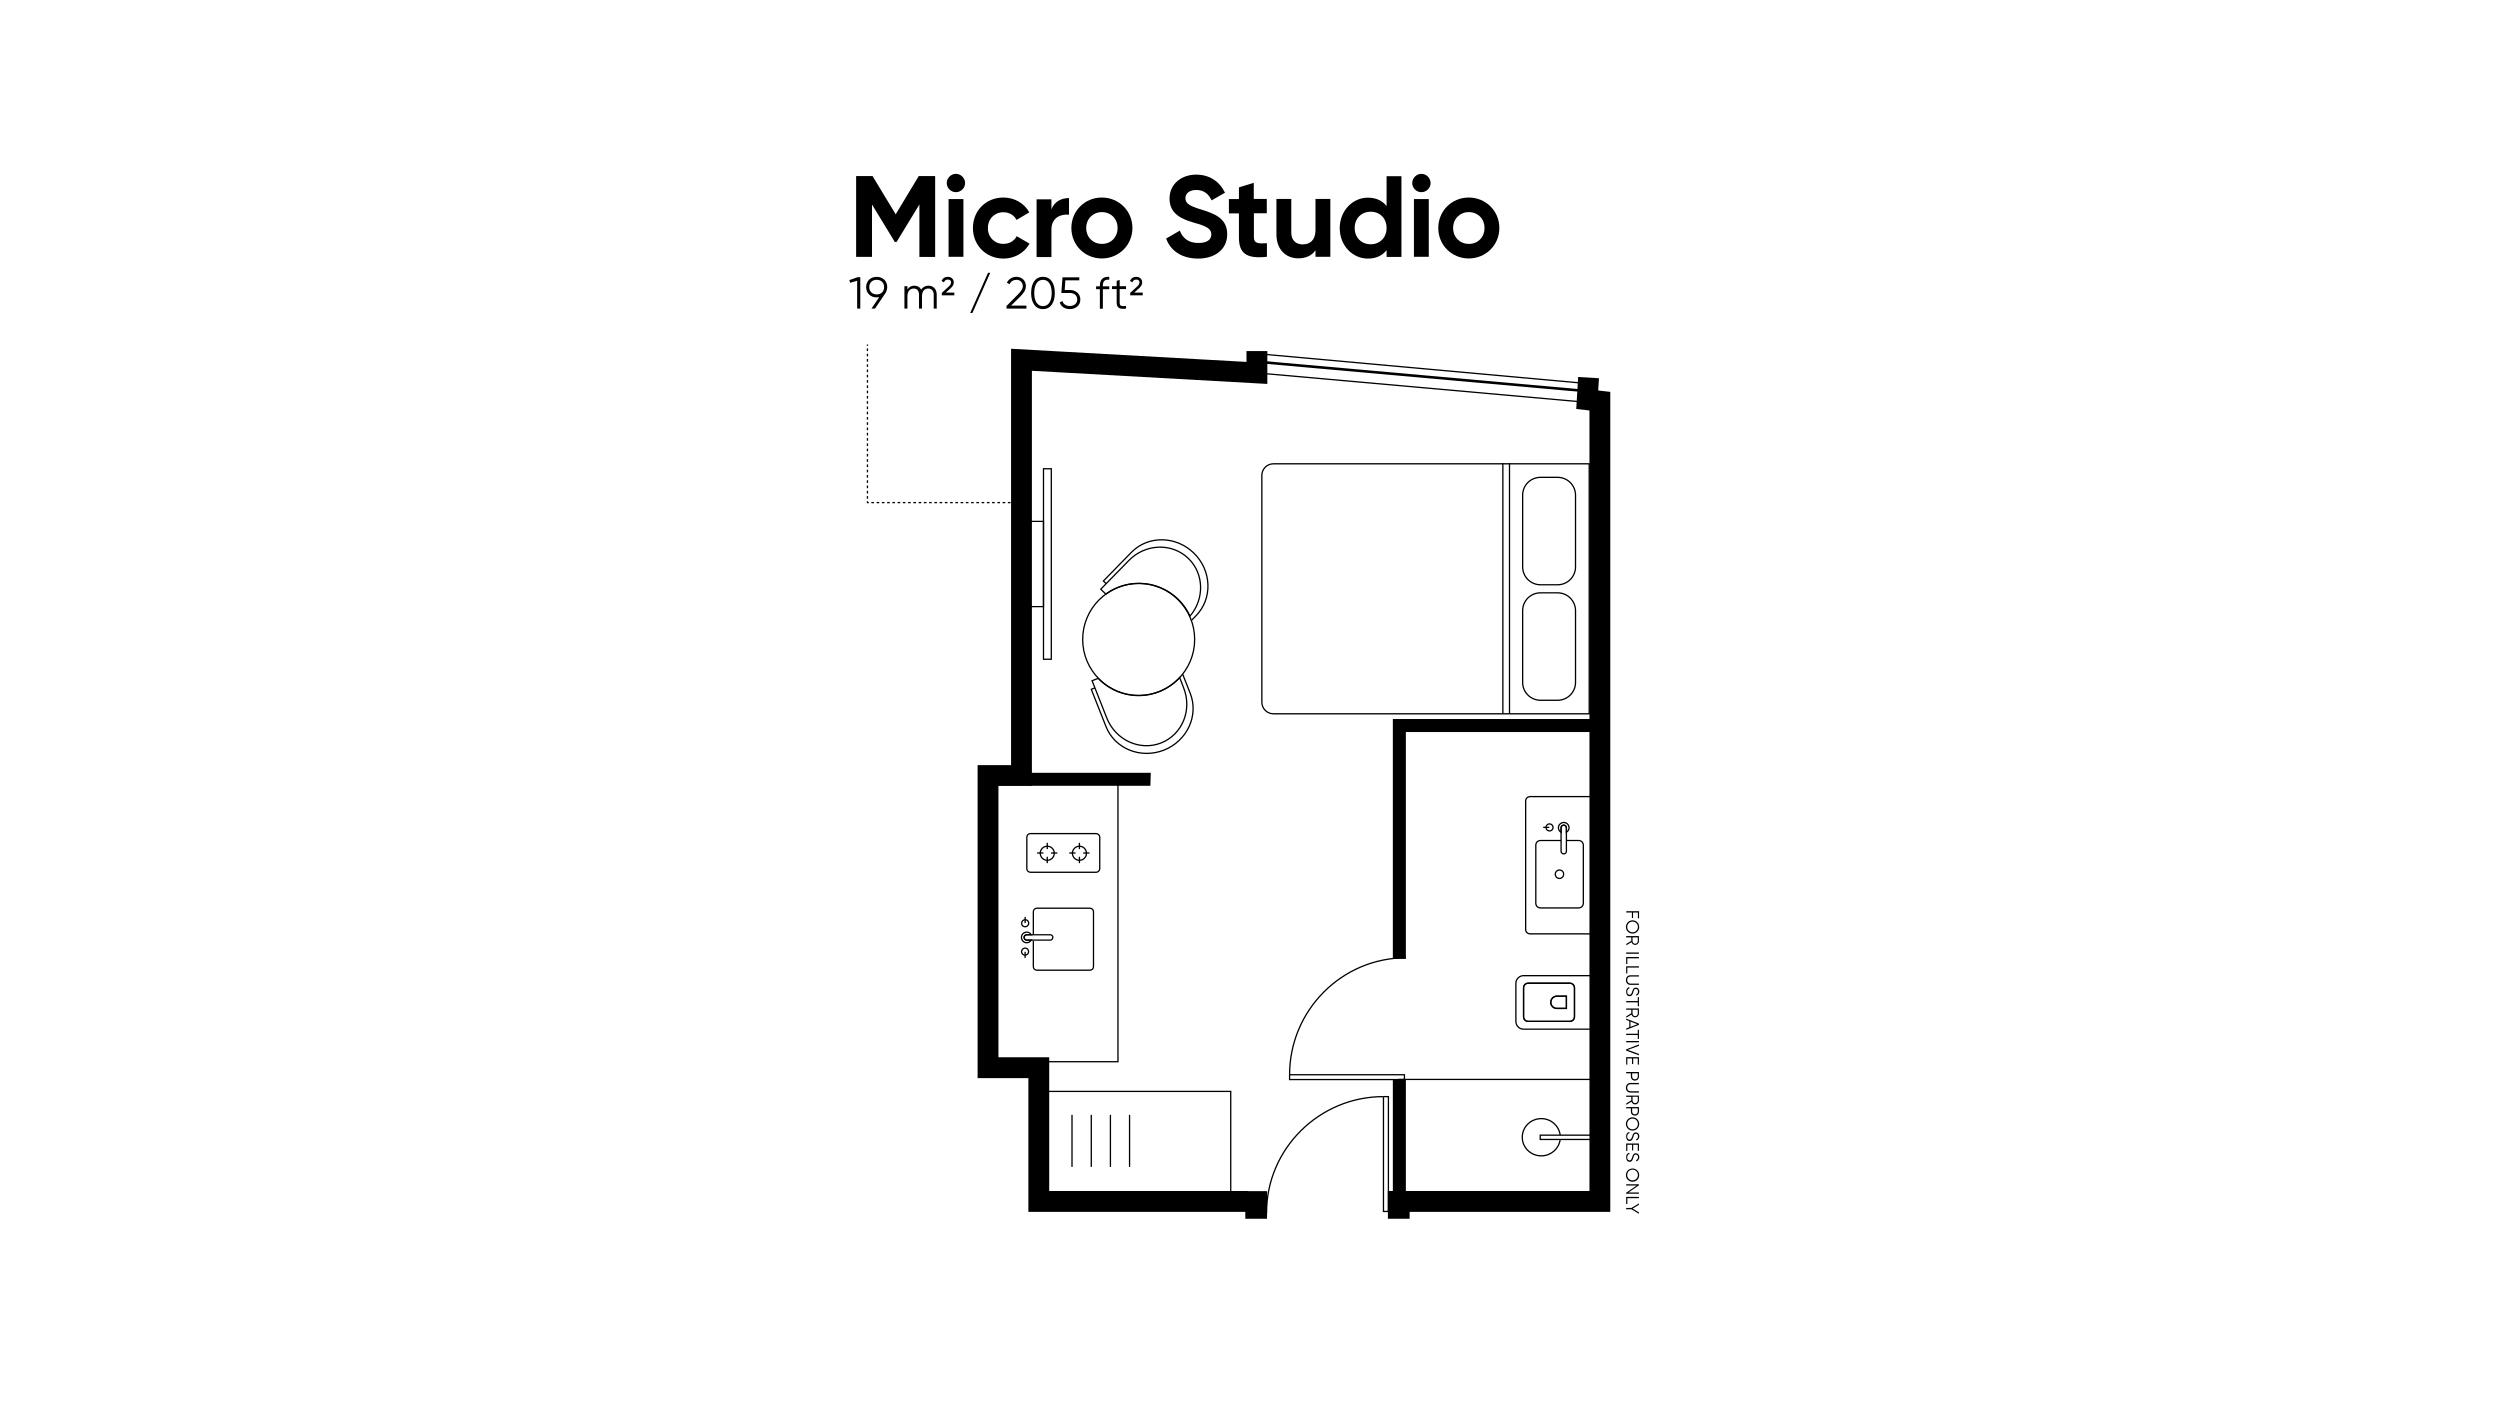 <?xml version="1.0" encoding="utf-8"?>
<!-- Generator: Adobe Illustrator 24.2.3, SVG Export Plug-In . SVG Version: 6.00 Build 0)  -->
<svg version="1.1" id="Layer_1" xmlns="http://www.w3.org/2000/svg" xmlns:xlink="http://www.w3.org/1999/xlink" x="0px" y="0px"
	 viewBox="0 0 1920 1080" style="enable-background:new 0 0 1920 1080;" xml:space="preserve">
<style type="text/css">
	.st0{fill:none;stroke:#000000;stroke-miterlimit:10;}
	.st1{fill:none;stroke:#000000;stroke-width:16;stroke-miterlimit:10;}
	.st2{fill:none;stroke:#000000;stroke-width:2;stroke-miterlimit:10;}
	.st3{fill:none;stroke:#000000;stroke-width:10;stroke-miterlimit:10;}
	.st4{fill:none;stroke:#000000;stroke-miterlimit:10;stroke-dasharray:2.025,2.025;}
	.st5{fill:none;stroke:#000000;stroke-miterlimit:10;stroke-dasharray:2.016,2.016;}
	.st6{fill:none;stroke:#000000;stroke-width:0.5;stroke-miterlimit:10;}
	.st7{fill:none;stroke:#424242;stroke-miterlimit:10;}
	.st8{fill:none;stroke:#000000;stroke-miterlimit:10;stroke-dasharray:1.979,1.979;}
	.st9{fill:none;stroke:#000000;stroke-miterlimit:10;stroke-dasharray:1.981,1.981;}
	.st10{fill:none;stroke:#000000;stroke-miterlimit:10;stroke-dasharray:1.977,1.977;}
	.st11{fill:none;stroke:#000000;stroke-miterlimit:10;stroke-dasharray:2.045,2.045;}
	.st12{fill:none;stroke:#000000;stroke-miterlimit:10;stroke-dasharray:2.017,2.017;}
	.st13{fill:none;stroke:#000000;stroke-miterlimit:10;stroke-dasharray:2.036,2.036;}
</style>
<polyline class="st0" points="1066.3,930.4 1066.3,842.2 1062.5,842.2 "/>
<polygon class="st0" points="945.2,922.7 803.1,922.7 803.1,838.2 895.9,838.2 945.2,838.2 "/>
<line class="st0" x1="823.3" y1="856.2" x2="823.3" y2="896.2"/>
<line class="st0" x1="838.1" y1="856.2" x2="838.1" y2="896.2"/>
<line class="st0" x1="852.8" y1="856.2" x2="852.8" y2="896.2"/>
<line class="st0" x1="867.5" y1="856.2" x2="867.5" y2="896.2"/>
<polyline class="st1" points="958.4,922.7 797.8,922.7 797.8,820 758.8,820 758.8,595.6 784.5,595.6 784.5,276.3 965.3,286.4 
	965.3,269.6 "/>
<polyline class="st1" points="1065.9,922.7 1228.7,922.7 1228.7,308.1 1219,307 1220,290 "/>
<rect x="956.4" y="914.8" width="16.7" height="21.2"/>
<rect x="1065.9" y="914.8" width="16.7" height="21.2"/>
<line class="st0" x1="965.3" y1="271.6" x2="1224.7" y2="295.1"/>
<line class="st0" x1="964.2" y1="286.3" x2="1227.7" y2="309.8"/>
<line class="st2" x1="964.2" y1="277.7" x2="1227.7" y2="301.2"/>
<polyline class="st3" points="1074.7,736.4 1074.7,557.2 1228.7,557.2 "/>
<polyline class="st0" points="858.6,600.6 858.6,815.4 797.8,815.4 "/>
<line class="st3" x1="1074.7" y1="828.7" x2="1074.7" y2="934.3"/>
<g>
	<g>
		<g>
			<line class="st0" x1="829" y1="647.3" x2="829" y2="652.1"/>
			<line class="st0" x1="829" y1="658" x2="829" y2="662.9"/>
			<line class="st0" x1="836.7" y1="655.1" x2="831.9" y2="655.1"/>
			<line class="st0" x1="826" y1="655.1" x2="821.2" y2="655.1"/>
			<circle class="st0" cx="829" cy="655.3" r="5.4"/>
		</g>
		<g>
			<line class="st0" x1="804.3" y1="647.3" x2="804.3" y2="652.1"/>
			<line class="st0" x1="804.3" y1="658" x2="804.3" y2="662.9"/>
			<line class="st0" x1="812" y1="655.1" x2="807.2" y2="655.1"/>
			<line class="st0" x1="801.3" y1="655.1" x2="796.5" y2="655.1"/>
			<circle class="st0" cx="804.3" cy="655.3" r="5.4"/>
		</g>
	</g>
	<path class="st0" d="M841.8,669.9h-50.4c-1.5,0-2.8-1.2-2.8-2.8V643c0-1.5,1.2-2.8,2.8-2.8h50.4c1.5,0,2.8,1.2,2.8,2.8v24.1
		C844.6,668.6,843.3,669.9,841.8,669.9z"/>
</g>
<g>
	<line class="st0" x1="1221.9" y1="829" x2="1074" y2="829"/>
	<g>
		<path class="st0" d="M1198.2,871.8c-0.8-7.1-7-12.7-14.5-12.7c-8.1,0-14.6,6.4-14.6,14.3c0,7.9,6.5,14.3,14.6,14.3
			c7.4,0,13.5-5.4,14.5-12.4"/>
		<polyline class="st0" points="1234.1,875.1 1182.9,875.1 1182.9,871.8 1234.1,871.8 		"/>
	</g>
</g>
<g>
	<rect x="801.4" y="360" class="st0" width="6" height="146.3"/>
	<path class="st0" d="M801.4,465.9h-11c-7-29.1,1-65.5,1-65.5h10V465.9z"/>
</g>
<g>
	<g>
		<path d="M660.7,213v24h-2.4v-21.4l-5.4,1.6l-0.6-2.1l6.3-2.2H660.7z"/>
		<path d="M679.9,225.3L672,237h-2.7l5.9-8.8c-0.6,0.1-1.3,0.2-1.9,0.2c-4.7,0-8.1-3.2-8.1-7.9c0-4.7,3.4-7.9,8.1-7.9
			s8.1,3.2,8.1,7.9C681.3,222.4,680.8,224,679.9,225.3z M673.3,226.1c3.4,0,5.7-2.2,5.7-5.6c0-3.4-2.3-5.6-5.7-5.6s-5.7,2.2-5.7,5.6
			C667.6,223.9,669.9,226.1,673.3,226.1z"/>
		<path d="M719.4,226.3V237h-2.3v-10.7c0-3.1-1.8-4.7-4.2-4.7c-2.6,0-4.8,1.6-4.8,5.9v9.5h-2.3v-10.7c0-3.1-1.6-4.7-4-4.7
			c-2.5,0-4.9,1.6-4.9,5.9v9.5h-2.3v-17.2h2.3v2.5c1.3-2.1,3.2-2.9,5.3-2.9c2.4,0,4.3,1.1,5.2,3.1c1.3-2.1,3.4-3.1,5.6-3.1
			C716.8,219.4,719.4,222,719.4,226.3z"/>
		<path d="M723.2,225l5.8-5.3c1-0.9,1.4-2,1.4-2.9c0-1.3-0.9-2.1-2.5-2.1c-1.5,0-2.4,0.8-3,2.1l-1.8-1c0.8-2,2.5-3.2,4.8-3.2
			c2.8,0,4.6,1.9,4.6,4.2c0,1.6-0.7,3-2.1,4.3l-4,3.6h6.5v2.1h-9.6V225z"/>
		<path d="M745.1,240.4l13.7-30.9h1.7l-13.7,30.9H745.1z"/>
		<path d="M773.2,234.8l8.6-8.7c2-2,3.7-4.1,3.7-6.3c0-3.3-2.4-4.9-4.8-4.9c-2.3,0-4.2,1-5.4,3.4l-2-1.2c1.5-3.1,4.4-4.5,7.4-4.5
			c3.6,0,7.2,2.5,7.2,7.2c0,3.1-2,5.6-4.5,8.1l-6.9,6.8h11.8v2.3h-15.3V234.8z"/>
		<path d="M791.9,225c0-7.4,3.2-12.4,9.1-12.4s9.1,5,9.1,12.4c0,7.4-3.2,12.4-9.1,12.4S791.9,232.4,791.9,225z M807.7,225
			c0-6.4-2.5-10.1-6.7-10.1c-4.2,0-6.7,3.7-6.7,10.1c0,6.4,2.5,10.1,6.7,10.1C805.2,235.1,807.7,231.4,807.7,225z"/>
		<path d="M829.7,230c0,4.8-3.8,7.4-8.1,7.4c-3.5,0-6.7-1.7-7.7-5.1l2-1.2c0.7,2.6,3,3.9,5.7,3.9c3.1,0,5.7-1.7,5.7-5
			c0-3.3-2.5-5-5.7-5h-6.5l0.9-12h12.9v2.3h-10.7l-0.5,7.4h4C825.8,222.7,829.7,225.3,829.7,230z"/>
		<path d="M847,219.2v0.7h4.9v2.2H847v15h-2.3v-15h-2.9v-2.2h2.9v-0.7c0-4.5,2.6-6.9,7.2-6.6v2.2C848.6,214.5,847,215.9,847,219.2z"
			/>
		<path d="M859.9,222v10.4c0,3,1.6,2.7,4.9,2.6v2c-4.6,0.7-7.2-0.4-7.2-4.6V222H854v-2.2h3.6v-4.1l2.3-0.7v4.8h4.9v2.2H859.9z"/>
		<path d="M867.9,225l5.8-5.3c1-0.9,1.4-2,1.4-2.9c0-1.3-0.9-2.1-2.5-2.1c-1.5,0-2.4,0.8-3,2.1l-1.8-1c0.8-2,2.5-3.2,4.8-3.2
			c2.8,0,4.6,1.9,4.6,4.2c0,1.6-0.7,3-2.1,4.3l-4,3.6h6.5v2.1h-9.6V225z"/>
	</g>
</g>
<g>
	<g>
		<path d="M718.3,197.3h-12.2V157l-17.5,28.8h-1.4l-17.5-28.7v40.2h-12.2v-62.1h12.6l17.8,29.4l17.7-29.4h12.6V197.3z"/>
		<path d="M727.1,140.6c0-3.8,3.2-7.1,7-7.1c3.9,0,7.1,3.3,7.1,7.1c0,3.8-3.2,7-7.1,7C730.3,147.6,727.1,144.4,727.1,140.6z
			 M728.5,152.9h11.4v44.3h-11.4V152.9z"/>
		<path d="M747.2,175.1c0-13.2,9.9-23.4,23.4-23.4c8.7,0,16.2,4.6,19.9,11.4l-9.8,5.8c-1.8-3.6-5.6-5.9-10.1-5.9
			c-6.8,0-11.9,5.1-11.9,12.2c0,7,5.1,12.1,11.9,12.1c4.6,0,8.4-2.2,10.2-5.9l9.9,5.7c-3.8,6.9-11.4,11.5-20,11.5
			C757.1,198.5,747.2,188.3,747.2,175.1z"/>
		<path d="M821,152.1v12.8c-5.9-0.7-13.5,2-13.5,11.3v21.2h-11.4v-44.3h11.4v7.6C809.9,154.5,815.5,152.1,821,152.1z"/>
		<path d="M822.8,175.1c0-13.2,10.4-23.4,23.4-23.4s23.5,10.2,23.5,23.4s-10.5,23.4-23.5,23.4S822.8,188.3,822.8,175.1z
			 M858.3,175.1c0-7.2-5.2-12.2-12.1-12.2c-6.7,0-12,5.1-12,12.2s5.2,12.2,12,12.2C853.1,187.4,858.3,182.3,858.3,175.1z"/>
		<path d="M895.6,183.2l10.5-6.1c2.2,5.8,6.6,9.5,14.3,9.5c7.4,0,9.9-3.1,9.9-6.6c0-4.6-4.2-6.4-13.4-9c-9.5-2.8-18.7-6.7-18.7-18.5
			c0-11.7,9.8-18.4,20.4-18.4c10.2,0,18,5.2,22.2,13.9l-10.3,5.9c-2.2-4.7-5.6-8-11.9-8c-5.1,0-8.2,2.7-8.2,6.2
			c0,3.8,2.4,5.9,11.8,8.7c9.8,3.1,20.3,6.4,20.3,19.1c0,11.6-9.3,18.7-22.5,18.7C907.3,198.5,898.9,192.4,895.6,183.2z"/>
		<path d="M963,163.9v18.4c0,4.8,3.5,4.9,10,4.5v10.4c-16.1,1.8-21.5-2.9-21.5-14.9v-18.4h-7.7v-11h7.7v-9l11.4-3.5v12.4h10v11H963z
			"/>
		<path d="M1021.7,152.9v44.3h-11.4v-5c-2.7,4-7.3,6.2-13.2,6.2c-9.4,0-16.8-6.6-16.8-18.4v-27.2h11.4v25.8c0,6,3.6,9.1,8.8,9.1
			c5.6,0,9.8-3.3,9.8-11v-23.9H1021.7z"/>
		<path d="M1076.3,135.2v62.1h-11.4v-5.2c-3.2,4.1-7.9,6.5-14.4,6.5c-11.9,0-21.6-10.2-21.6-23.4s9.8-23.4,21.6-23.4
			c6.5,0,11.2,2.4,14.4,6.5v-23H1076.3z M1064.9,175.1c0-7.5-5.2-12.5-12.2-12.5c-7.1,0-12.3,5.1-12.3,12.5s5.2,12.5,12.3,12.5
			C1059.6,187.6,1064.9,182.6,1064.9,175.1z"/>
		<path d="M1084.6,140.6c0-3.8,3.2-7.1,7-7.1c3.9,0,7.1,3.3,7.1,7.1c0,3.8-3.2,7-7.1,7C1087.8,147.6,1084.6,144.4,1084.6,140.6z
			 M1085.9,152.9h11.4v44.3h-11.4V152.9z"/>
		<path d="M1104.6,175.1c0-13.2,10.4-23.4,23.4-23.4s23.5,10.2,23.5,23.4s-10.5,23.4-23.5,23.4S1104.6,188.3,1104.6,175.1z
			 M1140.1,175.1c0-7.2-5.2-12.2-12.1-12.2c-6.7,0-12,5.1-12,12.2s5.2,12.2,12,12.2C1134.9,187.4,1140.1,182.3,1140.1,175.1z"/>
	</g>
</g>
<g>
	<g>
		<line class="st0" x1="666.2" y1="264.6" x2="666.2" y2="265.6"/>
		<line class="st4" x1="666.2" y1="267.6" x2="666.2" y2="384"/>
		<polyline class="st0" points="666.2,385 666.2,386 667.2,386 		"/>
		<line class="st5" x1="669.2" y1="386" x2="781.1" y2="386"/>
		<line class="st0" x1="782.1" y1="386" x2="783.1" y2="386"/>
	</g>
</g>
<g>
	<path class="st0" d="M793.6,722.6v19.8c0,1.5,1.2,2.7,2.7,2.7h40.8c1.5,0,2.7-1.2,2.7-2.7v-42.2c0-1.5-1.2-2.7-2.7-2.7h-40.8
		c-1.5,0-2.7,1.2-2.7,2.7v17.8"/>
	<path class="st0" d="M786.6,719.3c0.3-0.8,1.1-1.4,2-1.4h3.4h14.5c0.9,0,1.7,0.5,2,1.4c0.4,1.4-0.6,2.7-1.9,2.7H792h-3.5
		C787.2,722,786.2,720.7,786.6,719.3z"/>
	<path class="st0" d="M785,717.9c1.1-1.9,3.6-2.6,5.5-1.5c0.6,0.3,1.1,0.9,1.5,1.5h-3.4c-0.9,0-1.7,0.5-2,1.4
		c-0.4,1.4,0.6,2.7,1.9,2.7h3.5c0,0,0,0,0,0c-1.1,1.9-3.6,2.6-5.5,1.5C784.6,722.3,783.9,719.9,785,717.9z"/>
	<path class="st0" d="M787.8,728.2c-1.9-0.3-3.5,1.3-3.2,3.2c0.2,1.1,1.1,1.9,2.1,2.1c1.9,0.4,3.6-1.3,3.2-3.2
		C789.7,729.2,788.8,728.4,787.8,728.2z"/>
	<line class="st0" x1="787.3" y1="731" x2="787.3" y2="735.7"/>
	<path class="st0" d="M786.8,711.7c1.9,0.3,3.5-1.3,3.2-3.2c-0.2-1.1-1.1-1.9-2.1-2.1c-1.9-0.4-3.6,1.3-3.2,3.2
		C784.8,710.7,785.7,711.5,786.8,711.7z"/>
	<line class="st0" x1="787.3" y1="708.9" x2="787.3" y2="704.2"/>
</g>
<g>
	<g>
		<path class="st0" d="M1220.5,548.2H978c-4.9,0-8.9-4-8.9-8.9V365.1c0-4.9,4-8.9,8.9-8.9h242.5V548.2z"/>
		<g>
			<path class="st0" d="M1183.1,455.3h13.2c7.6,0,13.7,6.2,13.7,13.7v55.1c0,7.6-6.2,13.7-13.7,13.7h-13.2
				c-7.6,0-13.7-6.2-13.7-13.7V469C1169.4,461.4,1175.5,455.3,1183.1,455.3z"/>
			<path class="st0" d="M1183.1,366.6h13.2c7.6,0,13.7,6.2,13.7,13.7v55.1c0,7.6-6.2,13.7-13.7,13.7h-13.2
				c-7.6,0-13.7-6.2-13.7-13.7v-55.1C1169.4,372.7,1175.5,366.6,1183.1,366.6z"/>
		</g>
	</g>
	<line class="st0" x1="1159.3" y1="355.8" x2="1159.3" y2="548.2"/>
	<line class="st0" x1="1154.2" y1="355.8" x2="1154.2" y2="548.2"/>
</g>
<polygon points="883.5,603.5 790.5,603.5 790.5,593.5 883.8,593.5 "/>
<polyline class="st0" points="1075.3,930.4 1062.5,930.4 1062.5,842.2 "/>
<path class="st0" d="M1062.5,842.2c-49.3,0-89.8,40-89.8,89.3"/>
<polyline class="st0" points="1078.6,829.1 990.4,829.1 990.4,825.4 "/>
<polyline class="st0" points="1078.6,838.1 1078.6,825.4 990.4,825.4 "/>
<path class="st0" d="M990.4,825.4c0-49.3,40-89.8,89.3-89.8"/>
<g>
	<g>
		<path class="st0" d="M1221.6,749.3h-51.5c-3.2,0-5.9,2.6-5.9,5.9v29.3c0,3.2,2.6,5.9,5.9,5.9h51.5 M1173.6,784.4
			c-1.9,0-3.5-1.6-3.5-3.5v-22.3c0-1.9,1.6-3.5,3.5-3.5h32.1c1.9,0,3.5,1.6,3.5,3.5v22.3c0,1.9-1.6,3.5-3.5,3.5H1173.6z"/>
		<path class="st0" d="M1191,769.7c0-2.6,2.1-4.7,4.7-4.7h7.3v4.7v4.7h-7.3C1193.1,774.5,1191,772.4,1191,769.7z"/>
		<path class="st0" d="M1173.6,784.4h32.1c1.9,0,3.5-1.6,3.5-3.5v-22.3c0-1.9-1.6-3.5-3.5-3.5h-32.1c-1.9,0-3.5,1.6-3.5,3.5v22.3
			C1170.1,782.8,1171.6,784.4,1173.6,784.4z M1195.7,774.5c-2.6,0-4.7-2.1-4.7-4.7c0-2.6,2.1-4.7,4.7-4.7h7.3v4.7v4.7H1195.7z"/>
	</g>
	<g>
		<path class="st0" d="M1221.6,717.2h-46.5c-1.9,0-3.4-1.5-3.4-3.4v-98.6c0-1.9,1.5-3.4,3.4-3.4h46.5"/>
		<path class="st0" d="M1203,645.5h9.4c2,0,3.6,1.6,3.6,3.6v44.6c0,2-1.6,3.6-3.6,3.6h-29.3c-2,0-3.6-1.6-3.6-3.6v-44.6
			c0-2,1.6-3.6,3.6-3.6h15.9"/>
		<path class="st0" d="M1201.6,633.8c0.8,0.3,1.4,1.1,1.4,2v3.4v14.5c0,0.9-0.5,1.7-1.4,2c-1.4,0.4-2.7-0.6-2.7-1.9v-14.6v-3.5
			C1198.9,634.4,1200.2,633.4,1201.6,633.8z"/>
		<path class="st0" d="M1203,632.2c1.9,1.1,2.6,3.6,1.5,5.5c-0.3,0.6-0.9,1.1-1.5,1.5v-3.4c0-0.9-0.5-1.7-1.4-2
			c-1.4-0.4-2.7,0.6-2.7,1.9v3.5c0,0,0,0,0,0c-1.9-1.1-2.6-3.6-1.5-5.5C1198.6,631.8,1201,631.1,1203,632.2z"/>
		<path class="st0" d="M1192.7,636c0.3-1.9-1.3-3.5-3.2-3.2c-1.1,0.2-1.9,1.1-2.1,2.1c-0.4,1.9,1.3,3.6,3.2,3.2
			C1191.7,637.9,1192.5,637,1192.7,636z"/>
		<line class="st0" x1="1189.9" y1="635.4" x2="1185.2" y2="635.4"/>
		<path class="st0" d="M1198.3,674.6c-2.3,0.4-4.2-1.5-3.8-3.8c0.2-1.3,1.3-2.3,2.5-2.6c2.3-0.4,4.3,1.5,3.8,3.8
			C1200.7,673.3,1199.6,674.3,1198.3,674.6z"/>
	</g>
</g>
<circle class="st0" cx="874.5" cy="491.1" r="43"/>
<g>
	<g>
		<path d="M1257.8,700.8h-3.6v4.3h-0.9v-4.3h-4.3v-1h9.8v5.5h-0.9V700.8z"/>
		<path d="M1253.8,706.8c2.8,0,5.1,2.2,5.1,5.1s-2.3,5.1-5.1,5.1c-2.8,0-5.1-2.2-5.1-5.1S1251,706.8,1253.8,706.8z M1253.8,716
			c2.3,0,4.1-1.8,4.1-4.1s-1.8-4.1-4.1-4.1s-4.1,1.8-4.1,4.1S1251.5,716,1253.8,716z"/>
		<path d="M1252.8,722.6v-2.7h-3.9v-1h9.8v3.9c0,1.6-1.3,2.9-2.9,2.9c-1.3,0-2.5-0.9-2.8-2.1l-4,2.4v-1.1L1252.8,722.6z
			 M1253.8,719.9v2.9c0,1.1,0.9,2,2,2c1.1,0,2-0.9,2-2v-2.9H1253.8z"/>
		<path d="M1258.7,732.5h-9.8v-1h9.8V732.5z"/>
		<path d="M1249.8,740.4h-0.9V735h9.8v1h-8.9V740.4z"/>
		<path d="M1249.8,747.6h-0.9v-5.5h9.8v1h-8.9V747.6z"/>
		<path d="M1252.2,749h6.5v1h-6.5c-1.6,0-2.5,1-2.5,2.7c0,1.7,1,2.7,2.5,2.7h6.5v1h-6.5c-2.1,0-3.5-1.5-3.5-3.6
			C1248.7,750.5,1250.1,749,1252.2,749z"/>
		<path d="M1251.1,758.1l0.5,0.8c-1.2,0.4-1.9,1.3-1.9,2.8c0,1.5,0.7,2.3,1.8,2.3c1.1,0,1.5-1,2-2.4c0.5-1.6,1-3.1,2.8-3.1
			c1.7,0,2.7,1.4,2.7,3c0,1.6-1,2.7-2.1,3.2l-0.5-0.8c0.9-0.4,1.6-1.1,1.6-2.4c0-1.2-0.6-2-1.7-2c-1.1,0-1.4,0.8-1.8,2.2
			c-0.6,1.8-1.1,3.4-2.9,3.4c-1.7,0-2.7-1.3-2.7-3.3C1248.7,759.9,1249.7,758.6,1251.1,758.1z"/>
		<path d="M1257.8,772.8v-3h-8.9v-1h8.9v-3h0.9v7H1257.8z"/>
		<path d="M1252.8,778.2v-2.7h-3.9v-1h9.8v3.9c0,1.6-1.3,2.9-2.9,2.9c-1.3,0-2.5-0.9-2.8-2.1l-4,2.4v-1.1L1252.8,778.2z
			 M1253.8,775.5v2.9c0,1.1,0.9,2,2,2c1.1,0,2-0.9,2-2v-2.9H1253.8z"/>
		<path d="M1251.3,788.9v-4.7l-2.4-0.9v-1l9.8,3.8v1l-9.8,3.8v-1L1251.3,788.9z M1252.2,788.6l5.3-2l-5.3-2V788.6z"/>
		<path d="M1257.8,797.9v-3h-8.9v-1h8.9v-3h0.9v7H1257.8z"/>
		<path d="M1258.7,800.5h-9.8v-1h9.8V800.5z"/>
		<path d="M1258.7,802.1v1.1l-8.5,3.1l8.5,3.1v1.1l-9.8-3.6v-1L1258.7,802.1z"/>
		<path d="M1249.8,817.6h-0.9v-5.7h9.8v5.7h-0.9v-4.7h-3.5v4.3h-0.9v-4.3h-3.6V817.6z"/>
		<path d="M1255.6,829.9c-1.8,0-3.1-1.3-3.1-3.1v-2.5h-3.6v-1h9.8v3.5C1258.7,828.6,1257.4,829.9,1255.6,829.9z M1255.6,828.9
			c1.3,0,2.2-0.9,2.2-2.1v-2.5h-4.3v2.5C1253.5,828,1254.4,828.9,1255.6,828.9z"/>
		<path d="M1252.2,831.7h6.5v1h-6.5c-1.6,0-2.5,1-2.5,2.7c0,1.7,1,2.7,2.5,2.7h6.5v1h-6.5c-2.1,0-3.5-1.5-3.5-3.6
			C1248.7,833.2,1250.1,831.7,1252.2,831.7z"/>
		<path d="M1252.8,845.1v-2.7h-3.9v-1h9.8v3.9c0,1.6-1.3,2.9-2.9,2.9c-1.3,0-2.5-0.9-2.8-2.1l-4,2.4v-1.1L1252.8,845.1z
			 M1253.8,842.3v2.9c0,1.1,0.9,2,2,2c1.1,0,2-0.9,2-2v-2.9H1253.8z"/>
		<path d="M1255.6,856.8c-1.8,0-3.1-1.3-3.1-3.1v-2.5h-3.6v-1h9.8v3.5C1258.7,855.5,1257.4,856.8,1255.6,856.8z M1255.6,855.8
			c1.3,0,2.2-0.9,2.2-2.1v-2.5h-4.3v2.5C1253.5,854.9,1254.4,855.8,1255.6,855.8z"/>
		<path d="M1253.8,858.1c2.8,0,5.1,2.2,5.1,5.1s-2.3,5.1-5.1,5.1c-2.8,0-5.1-2.2-5.1-5.1S1251,858.1,1253.8,858.1z M1253.8,867.3
			c2.3,0,4.1-1.8,4.1-4.1s-1.8-4.1-4.1-4.1s-4.1,1.8-4.1,4.1S1251.5,867.3,1253.8,867.3z"/>
		<path d="M1251.1,869.3l0.5,0.8c-1.2,0.4-1.9,1.3-1.9,2.8c0,1.5,0.7,2.3,1.8,2.3c1.1,0,1.5-1,2-2.4c0.5-1.6,1-3.1,2.8-3.1
			c1.7,0,2.7,1.4,2.7,3c0,1.6-1,2.7-2.1,3.2l-0.5-0.8c0.9-0.4,1.6-1.1,1.6-2.4c0-1.2-0.6-2-1.7-2c-1.1,0-1.4,0.8-1.8,2.2
			c-0.6,1.8-1.1,3.4-2.9,3.4c-1.7,0-2.7-1.3-2.7-3.3C1248.7,871.1,1249.7,869.8,1251.1,869.3z"/>
		<path d="M1249.8,883.9h-0.9v-5.7h9.8v5.7h-0.9v-4.7h-3.5v4.3h-0.9v-4.3h-3.6V883.9z"/>
		<path d="M1251.1,885.3l0.5,0.8c-1.2,0.4-1.9,1.3-1.9,2.8c0,1.5,0.7,2.3,1.8,2.3c1.1,0,1.5-1,2-2.4c0.5-1.6,1-3.1,2.8-3.1
			c1.7,0,2.7,1.4,2.7,3c0,1.6-1,2.7-2.1,3.2l-0.5-0.8c0.9-0.4,1.6-1.1,1.6-2.4c0-1.2-0.6-2-1.7-2c-1.1,0-1.4,0.8-1.8,2.2
			c-0.6,1.8-1.1,3.4-2.9,3.4c-1.7,0-2.7-1.3-2.7-3.3C1248.7,887.1,1249.7,885.8,1251.1,885.3z"/>
		<path d="M1253.8,897.4c2.8,0,5.1,2.2,5.1,5.1s-2.3,5.1-5.1,5.1c-2.8,0-5.1-2.2-5.1-5.1S1251,897.4,1253.8,897.4z M1253.8,906.5
			c2.3,0,4.1-1.8,4.1-4.1s-1.8-4.1-4.1-4.1s-4.1,1.8-4.1,4.1S1251.5,906.5,1253.8,906.5z"/>
		<path d="M1258.7,916.8h-9.8v-0.8l8-5.5h-8v-1h9.8v0.8l-8,5.5h8V916.8z"/>
		<path d="M1249.8,924.7h-0.9v-5.5h9.8v1h-8.9V924.7z"/>
		<path d="M1252.9,928.7h-4v-1h4l5.8-3.5v1.1l-4.8,2.9l4.8,2.9v1.1L1252.9,928.7z"/>
	</g>
</g>
<g>
	<path class="st0" d="M913.9,473.2c-6-13.2-18.6-23-34.1-24.9c-11.3-1.3-22,1.8-30.5,8l-3.9-3.8l4.1-4.2l17.4-17.8
		c12.8-13.1,33.3-13.8,45.9-1.5C924.8,440.7,925.1,460.1,913.9,473.2z"/>
	<path class="st0" d="M849.6,448.3l-2.2-2.1l21.5-22c12.8-13.1,34.3-12.8,48,0.6c13.7,13.4,14.5,34.9,1.7,48l-3.4,3.5"/>
</g>
<path class="st0" d="M891.7,570.6c-16.3,6.4-35-2.2-41.7-19.2l-9.1-23.1l-2.2-5.5l4.7-1.8c6.7,6.9,15.7,11.7,25.9,12.9
	c14.2,1.7,27.6-3.7,36.7-13.5l3,7.8C915.8,545.2,908,564.2,891.7,570.6z"/>
<path class="st0" d="M908.3,517.8l5.8,14.7c6.7,17-2.3,36.5-20.2,43.6c-17.9,7-37.8-1.1-44.5-18.1l-11.3-28.6l2.8-1.1"/>
</svg>
